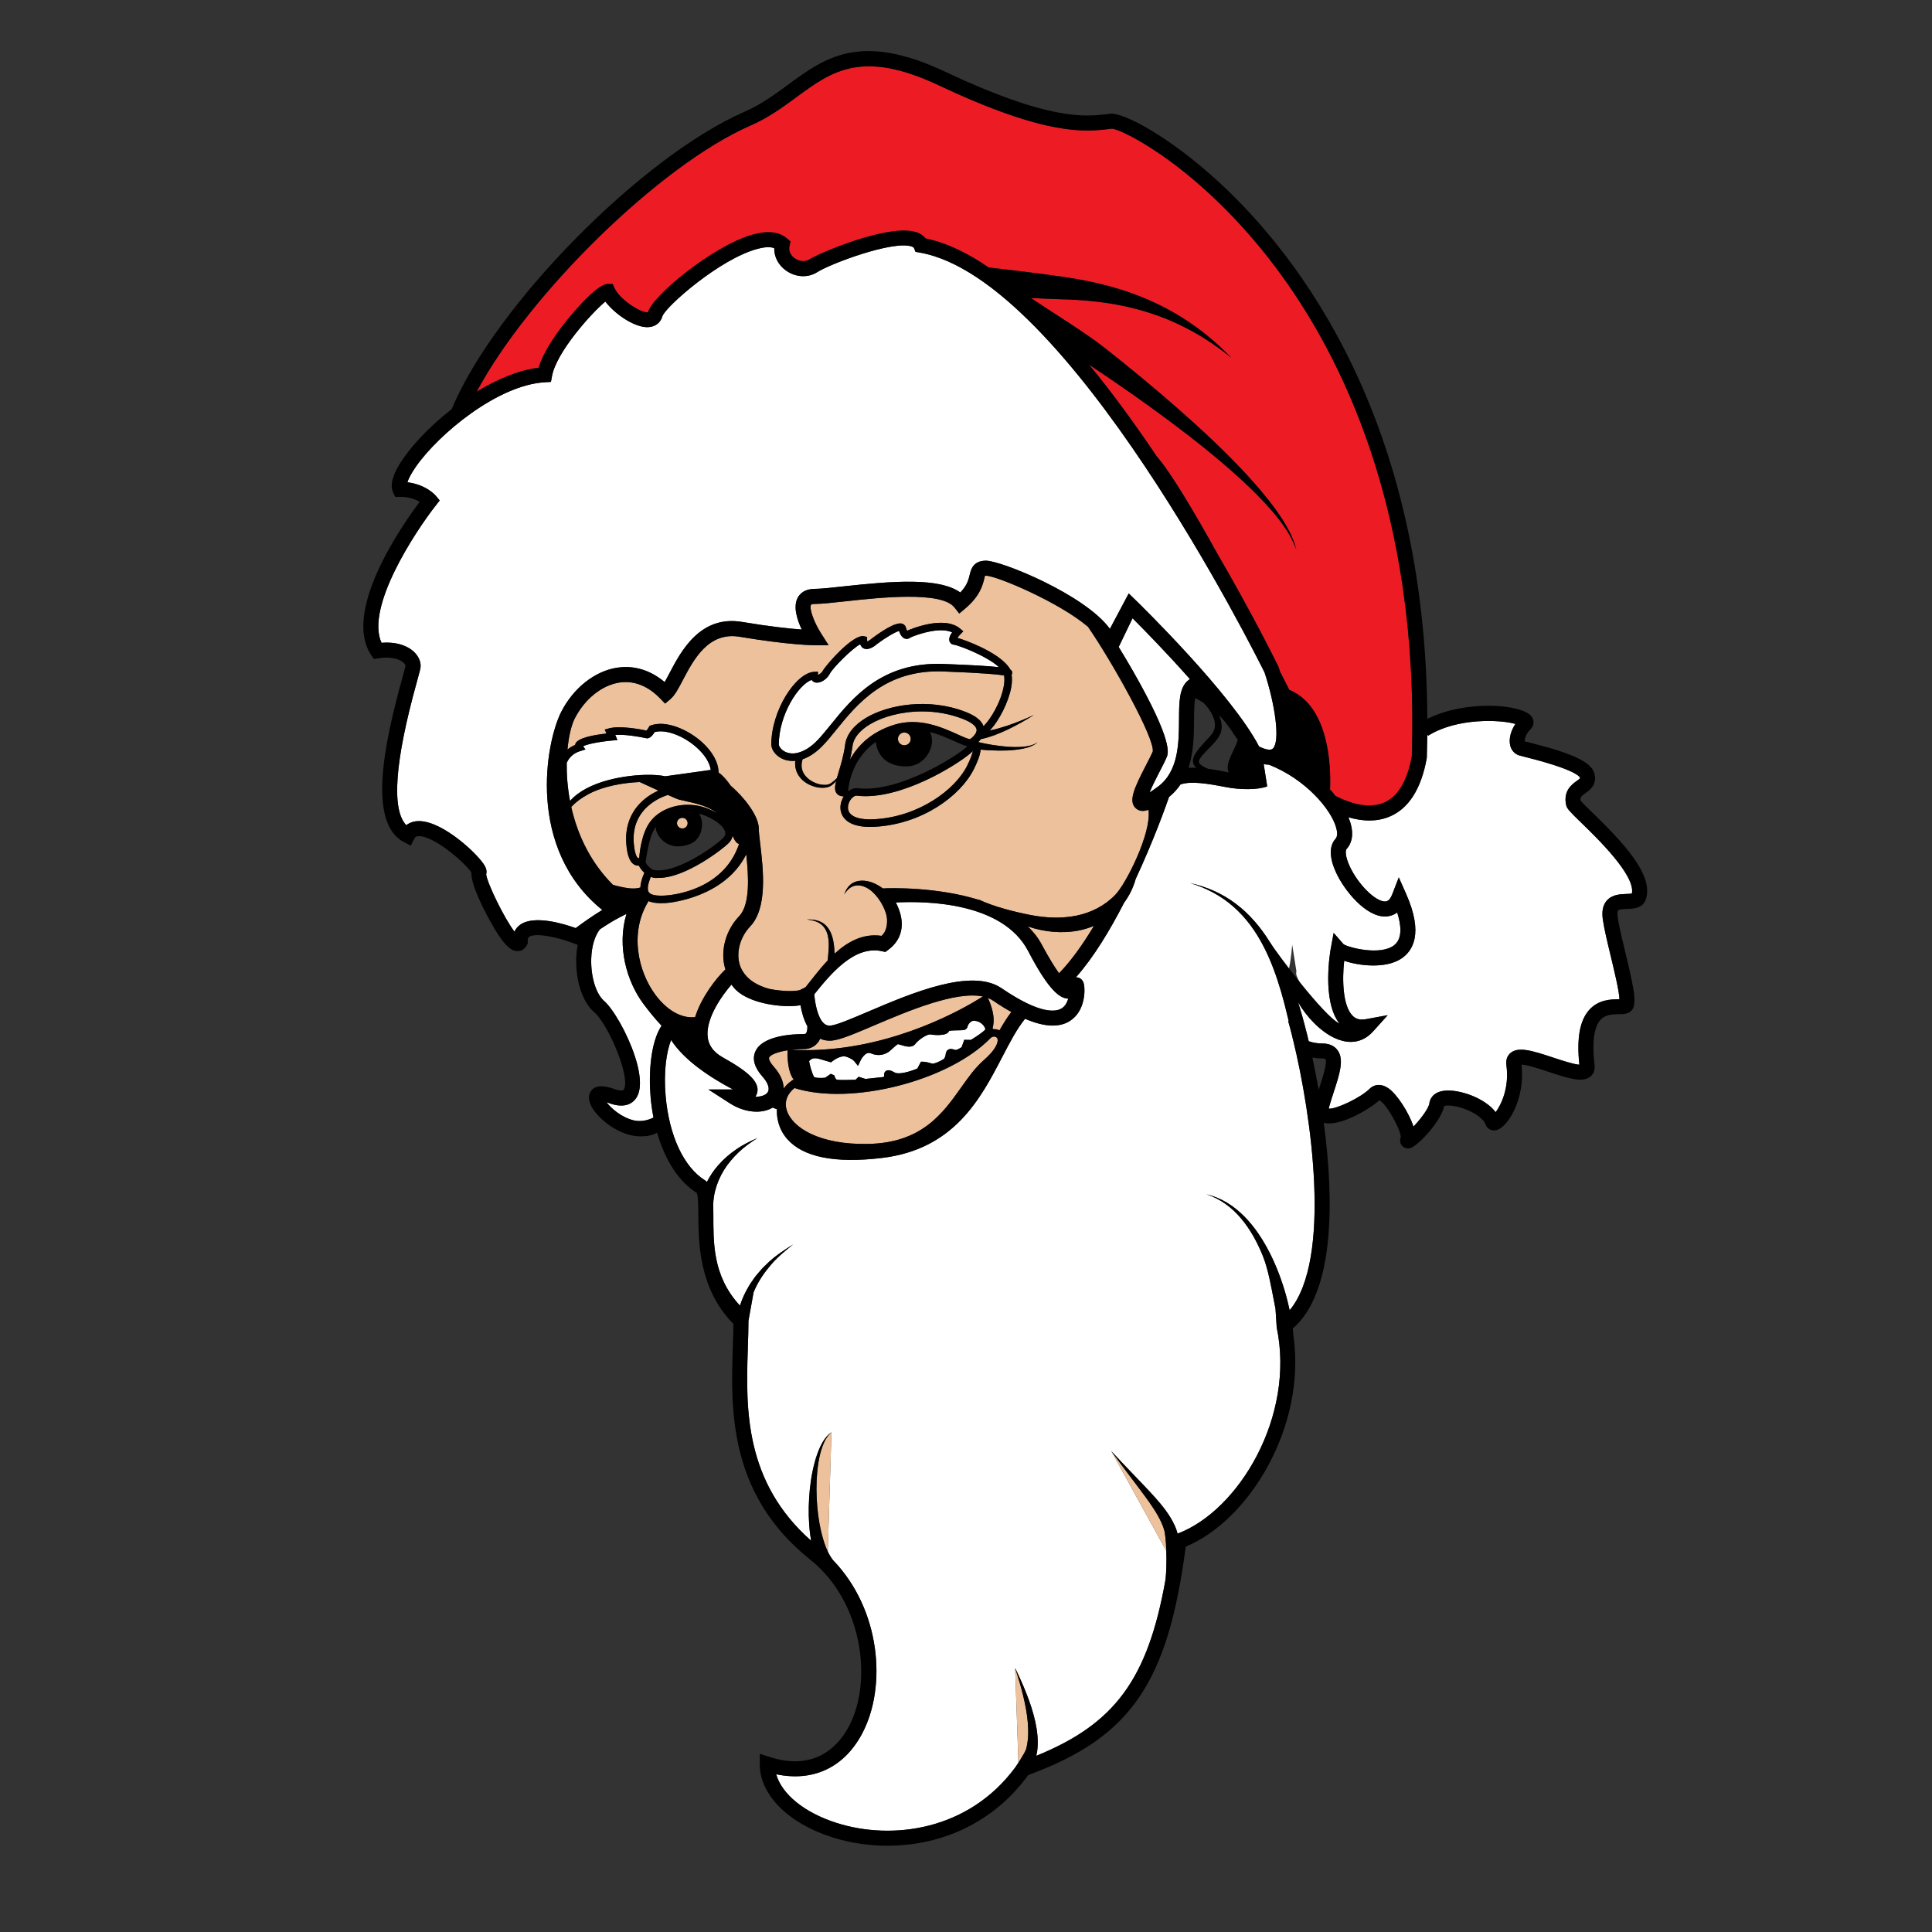 <?xml version="1.0" encoding="UTF-8"?>
<svg version="1.1" viewBox="0 0 656 656" xmlns="http://www.w3.org/2000/svg">
<rect x="0" y="0" width="656" height="656" fill="#333333" stroke="none"/>
<defs>
<clipPath id="a">
<path d="m0 492h492v-492h-492z"/>
</clipPath>
</defs>
<g transform="matrix(1.333 0 0 -1.333 0 656)">
<g clip-path="url(#a)">
<g transform="translate(283.2 459.35)">
<path d="m0 0c2.635-0.077 22.676-9.97 41.739-35.331 16.891-22.471 36.609-62.31 34.676-124.57-1.193-6.374-3.613-10.345-7.186-11.811-4.226-1.747-9.339 0.247-12.253 1.755-0.426 0.546-0.894 1.091-1.381 1.636 0.231 5.642-0.118 21.117-10.378 25.378-0.435 0.861-1.244 2.463-2.344 4.602-0.137 0.426-0.265 0.818-0.366 1.141l-0.102 0.24c-0.682 1.388-6.536 13.276-15.537 28.743-5.965 10.754-11.93 20.776-15.449 24.781-5.352 7.976-11.154 15.978-17.214 23.349 0.3-0.213 0.597-0.417 0.92-0.631 6.536-4.363 12.996-8.862 19.303-13.558 6.297-4.695 12.474-9.57 18.269-14.87 2.891-2.65 5.695-5.411 8.25-8.385 2.505-2.983 4.901-6.187 6.118-9.97-0.281 0.945-0.467 1.934-0.894 2.829-0.196 0.46-0.366 0.929-0.579 1.38l-0.692 1.313c-0.935 1.763-2.045 3.417-3.203 5.036-2.343 3.221-4.952 6.238-7.653 9.161-5.419 5.82-11.248 11.24-17.213 16.481-5.966 5.249-12.101 10.294-18.331 15.228-5.121 4.048-12.9 8.786-19.122 12.944 2.412-0.094 4.662-0.247 7.686-0.324 5.181-0.127 10.328-0.579 15.4-1.602 5.06-1.022 10.02-2.625 14.733-4.866 4.722-2.241 9.161-5.113 13.285-8.461-3.69 3.808-7.806 7.26-12.364 10.132-4.542 2.888-9.503 5.181-14.666 6.894-5.174 1.713-10.525 2.846-15.886 3.622-4.976 0.732-13.556 1.78-18.909 2.368-5.411 3.716-10.815 6.332-16.097 7.414-0.477 0.614-1.236 1.219-2.421 1.594-6.935 2.224-24.652-5.326-27.226-6.963-1.185-0.749-2.701-0.391-3.682 0.299-0.527 0.375-1.72 1.44-1.321 3.161l0.265 1.117-0.87 0.749c-2.044 1.79-5.096 2.105-9.067 0.93-9.969-2.94-25.173-15.459-26.366-19.626-7e-3 -0.017-7e-3 -0.025-0.017-0.034-1.389-0.443-7.082 3.017-8.487 6.05l-0.512 1.117h-1.227c-2.462 0-7.601-5.846-9.697-8.368-2.453-2.932-6.511-8.275-7.934-12.971-5.121-0.613-10.626-2.948-15.789-6.118 13.191 24.747 46.638 57.734 69.749 67.807 4.592 1.994 8.248 4.686 11.784 7.286 8.914 6.545 16.61 12.202 36.234 2.94 27.519-12.978 37.361-11.811 43.25-11.113z" fill="#ed1c24"/>
</g>
<g transform="translate(243.04 327.9)">
<path d="m0 0c1.107-0.162 8.275-2.804 11.428-5.727-2.446 0.29-6.716 0.546-14.189 0.827-15.68 0.597-23.205-8.718-28.701-15.518-1.415-1.738-2.625-3.238-3.818-4.389-1.449-1.388-2.94-2.283-4.346-2.667l-0.324-0.094c-0.963-0.213-1.883-0.179-2.71 0.129-1.193 0.442-1.917 1.345-2.003 2.002 0.017 7.593 4.995 15.296 8.36 16.464 0.247-0.358 0.597-0.563 0.947-0.648 1.312-0.307 3.016 0.903 3.664 2.199 0.741 1.474 5.76 6.519 7.762 7.532 0.214-0.605 0.588-0.911 0.921-1.065 1.295-0.579 2.914 0.725 3.316 1.091 2.24 1.688 4.712 3.136 5.666 3.358 0.281-0.852 0.75-1.79 1.645-1.986 0.52-0.111 0.98 0.094 1.278 0.35 2.19 0.955 7.601 2.701 10.592 1.287-0.494-0.682-0.954-1.594-0.631-2.361 0.197-0.486 0.657-0.784 1.125-0.784z" fill="#fff"/>
</g>
<g transform="translate(383.71 220.81)">
<path d="m0 0c0.793-5.786-1.364-10.149-2.736-11.982-2.751 3.629-9.253 5.872-13.004 5.47-3.264-0.349-3.792-2.529-3.877-3.186-0.188-1.397-2.293-4.099-4.048-5.956-1.219 3.672-4.219 8.241-6.349 9.723-2.599 1.806-4.372 0.375-4.848-0.111-2.216-2.216-8.488-5.215-10.38-5.045 9e-3 0.137 0.043 0.342 0.129 0.614 0.349 1.227 0.749 2.463 1.14 3.664 1.5 4.602 2.685 8.232 0.963 10.61-0.834 1.142-2.164 1.721-3.945 1.721-1.244 0-2.395 0.213-3.408 0.571-0.111 0.477-0.221 0.937-0.332 1.398h0.024c-0.042 0.154-0.092 0.298-0.136 0.451-0.835 3.357-1.627 6.126-2.275 8.104 2.207-3.791 5.693-7.423 9.255-9.101 1.449-0.68 2.854-1.023 4.184-1.023 2.138 0 4.065 0.887 5.642 2.624l3.775 4.184-5.547-1.021c-1.927-0.35-2.856 0.322-3.393 0.86-2.514 2.513-2.702 9.118-2.156 14.017 3.929-1.346 10.532-2.01 14.435 0.478 3.085 1.977 5.821 6.442 1.347 16.549l-1.875 4.218-1.661-4.303c-0.698-1.807-1.5-1.833-1.807-1.841-2.463-0.06-6.953 4.406-9.067 9.042-1.142 2.514-1.081 3.98-0.766 4.32 0.988 1.074 1.976 3.059 1.056 6.434-0.146 0.537-0.358 1.091-0.587 1.662 1.661-0.486 3.477-0.827 5.342-0.827 1.688 0 3.408 0.281 5.07 0.963 4.884 2.003 8.087 6.979 9.527 14.802l0.035 0.281c0.059 1.995 0.093 3.963 0.12 5.914l0.22-0.358c7.33 4.602 18.45 4.117 22.233 2.992-1.183-1.73-1.73-3.835-1.328-5.488 0.314-1.287 1.192-2.216 2.393-2.557 0.247-0.076 0.701-0.187 1.287-0.332 12.092-3.017 13.831-4.806 14.062-5.241 0.033-0.128 0.042-0.196 0.051-0.205-0.095-0.152-0.555-0.477-0.852-0.698-1.21-0.87-3.47-2.489-2.701-6.11 0.203-0.955 0.911-1.67 3.876-4.551 4.185-4.056 13.856-13.455 12.877-18.014-0.342-0.068-0.954-0.095-1.39-0.103-1.559-0.06-3.699-0.137-5.053-1.755-0.937-1.116-1.252-2.659-0.963-4.713 0.358-2.488 1.175-5.88 2.046-9.476 0.86-3.571 2.112-8.742 2.198-10.872h-0.238c-1.926-0.035-5.156-0.079-7.533-2.797-2.352-2.69-3.154-7.216-2.446-13.889-1.449 0.085-4.611 1.134-6.613 1.798-5.471 1.823-8.923 2.854-10.907 1.201-0.504-0.418-1.304-1.371-1.066-3.11" fill="#fff"/>
</g>
<g transform="translate(288.48 334.64)">
<path d="m0 0c2.88-2.88 8.777-8.888 14.622-15.51-0.16-0.101-0.323-0.196-0.469-0.323-2.274-1.875-2.291-5.471-2.316-10.03-0.034-5.829-0.077-13.081-5.326-17.01-0.913-0.681-1.629-1.167-2.183-1.516 0.683 1.67 1.85 3.936 2.591 5.368s1.372 2.659 1.772 3.614c0.418 0.98 1.689 3.971-8.571 21.943-0.972 1.704-2.26 3.877-3.648 6.144z" fill="#fff"/>
</g>
<g transform="translate(270.53 235.33)">
<path d="m0 0c-1.501-1.014-5.496-1.696-15.416 5.069-7.679 5.242-22.923-1.253-34.062-6-4.116-1.754-8.01-3.408-9.518-3.526-0.656-0.052-1.176 0.118-1.67 0.562-1.68 1.516-2.302 5.453-2.447 7.421l0.01 9e-3c4.03 4.994 10.115 12.544 17.246 10.96l0.845-0.188 0.699 0.51c2.003 1.467 3.16 3.349 3.426 5.591 0.288 2.404-0.547 4.755-1.457 6.502 7.634 0.401 27.193 0.136 33.72-12.39 5.453-10.472 8.223-12.032 10.2-12.11-0.264-0.929-0.749-1.849-1.576-2.41" fill="#fff"/>
</g>
<g transform="translate(237.04 228.62)">
<path d="m0 0c0.528-0.111 4.124-0.527 4.679 0.827 8e-3 9e-3 8e-3 0.026 0.025 0.033 0.289 0.282 2.752 0.12 3.741 0.274 0.102 0.016 0.187 0.033 0.255 0.059 0.384 0.128 0.656 0.459 0.742 0.877 8e-3 0.043 0.026 0.095 0.034 0.145 0.23 0.656 1.074 1.474 1.747 1.254 0.912-0.035 1.687-0.52 2.182-1.082 0 0 9e-3 -9e-3 0.017-0.019 0.239-0.339 0.417-0.655 0.502-0.893 0.018-0.06 0.027-0.121 0.034-0.172-0.494-0.648-2.368-1.899-3.714-2.693l-1.663 0.027-0.673-1.876c-0.605-0.4-1.304-0.733-1.534-0.716-0.153 0.035-0.29 0.077-0.417 0.112-0.452 0.128-1.006 0.289-1.534-0.077-0.521-0.366-0.563-0.988-0.579-1.201-0.027-0.375-0.248-0.827-0.402-1.082-1.21-0.768-2.667-1.347-3.067-1.219-1.364 0.451-2.147 0.477-2.232 0.477l-0.589 8e-3 -0.92-1.738c-1.884-0.801-4.738-1.602-5.743-1.032-0.665 0.376-1.774 0.997-2.454 0.24-0.265-0.298-0.341-0.682-0.231-1.092l-0.162-0.271-4.652-0.494-1.705 0.553-0.801-0.766c-1.679-0.061-4.022-0.104-4.713 8e-3 -0.34 0.059-0.622 0.765-0.69 1.106l-0.895 0.402-1.431-0.997c-1.261-0.128-2.599-0.044-2.838 0.204-0.571 0.955-1.201 3.409-1.253 4.013 0.111 0.172 0.537 0.742 1.56 0.742 0.272 0 0.596-0.043 0.963-0.144l3.051-0.887 0.392 0.308c0.502 0.407 2.181 1.481 3.34 1.158 1.508-0.435 2.148-1.134 2.19-1.193l0.955-1.185 0.656 1.39c8e-3 0.024 1.176 2.444 2.607 1.813 2.88-1.251 4.841 0.59 4.926 0.675 0.767 0.732 1.645 1.475 1.977 1.669 0.171-0.033 0.503-0.135 0.75-0.213 1.202-0.375 2.838-0.877 3.698 0.291 0.707 0.954 3.009 2.565 3.869 2.377" fill="#fff"/>
</g>
<g transform="translate(192.42 224.31)">
<path d="m0 0c-0.869-1.936-0.255-4.101 1.807-6.426 1.517-1.704 1.968-3.256 1.202-4.149-0.495-0.581-1.586-1.016-3.017-0.964 0.196 0.281 0.358 0.614 0.451 0.978 0.665 2.583-1.849 5.182-8.691 8.992-2.557 1.415-3.844 3.299-3.955 5.744-0.195 4.533 3.639 10.031 6.11 12.842 0.571-0.894 1.45-1.799 2.779-2.625 4.124-2.548 11.086-3.297 14.801-2.633 0.282-1.669 0.802-3.654 1.747-5.351 0.018-0.639-0.042-1.203-0.23-1.611-0.119-0.265-0.23-0.383-0.673-0.383-3.11 0-10.541-0.434-12.331-4.414" fill="#fff"/>
</g>
<g transform="translate(192.72 208.96)">
<path d="m0 0c1.525 0 2.932 0.35 4.091 1.041 0.4-0.163 0.758-0.3 1.073-0.418-0.068-1.857 0.265-4.9 2.65-7.609 4.048-4.603 12.144-6.222 24.065-4.807 18.442 2.189 25.199 15.177 30.629 25.616 1.96 3.767 3.757 7.225 5.871 9.843 4.891-2.113 8.734-2.302 11.462-0.529 3.816 2.48 3.85 7.609 3.561 9.213-0.247 1.345-1.099 1.728-1.593 1.83-0.145 0.035-0.307 0.051-0.469 0.051 4.5 5.07 8.683 12.007 12.254 18.977 0.016 0.027 0.034 0.044 0.042 0.06 1.365 1.85 2.327 3.903 2.923 6.017 4.577 9.826 7.704 18.594 8.489 20.87 1.183 0.963 2.146 2.036 2.923 3.196 2.633 0.902 6.731 0.264 11.546-0.673 3.731-0.734 8.24-0.708 10.542 0.178l-0.895 5.684c0.476-0.103 0.929-0.153 1.362-0.162 9.315-3.664 15.842-11.401 17.104-16.047 0.213-0.766 0.469-2.138-0.171-2.837-1.636-1.764-1.594-4.789 0.102-8.504 2.114-4.636 7.619-11.42 12.664-11.275 0.758 0.026 1.865 0.222 2.94 1.024 1.048-3.265 1.372-6.631-0.742-8.319-3.468-2.759-11.649-0.621-12.903 0.223l-2.538 2.896-0.716-3.894c-0.111-0.562-2.412-13.378 2.224-19.232-4.176 2.148-9.876 8.727-11.035 12.534-9e-3 0.298 0 0.598 0.042 0.869l-1.065 6.707c-0.221-3.009-0.648-5.744-1.278-8.087-1.269 3.043-2.718 6.033-4.474 8.846-2.292 3.68-5.147 7.072-8.615 9.672-3.451 2.616-7.483 4.372-11.64 5.275 4.089-1.211 7.898-3.239 11.035-6.016 3.153-2.762 5.633-6.196 7.558-9.886 1.934-3.69 3.367-7.644 4.551-11.666 0.742-2.548 1.389-5.129 2.002-7.737l-0.204 0.281c0.324-1.133 0.664-2.394 1.006-3.75 0.076-0.366 0.161-0.724 0.247-1.081h0.017c4.653-19.071 9.996-55.877-0.861-68.966-0.297 1.371-0.622 2.727-0.997 4.065-1.039 3.655-2.386 7.216-4.099 10.6-1.721 3.367-3.818 6.587-6.493 9.281-2.65 2.674-5.957 4.796-9.613 5.59 3.57-1.108 6.587-3.443 8.914-6.238 2.344-2.803 4.082-6.06 5.453-9.434 1.365-3.375 2.14-7.89 2.838-11.463 0.128-0.707 0.265-1.379 0.392-2.035l0.306-4.72c4.756-22.601-9.621-46.656-25.248-52.538-0.197 0.76-0.452 1.491-0.793 2.183-1.262 2.727-3.068 4.907-4.883 6.963-1.84 2.054-3.741 3.996-5.616 5.965-1.891 1.959-3.75 3.928-5.607 5.931l14.026-25.405c0.085-2.599 0.018-5.445-0.195-7.319-4.526-25.522-12.995-36.805-32.92-44.909 0.086 0.383 0.162 0.765 0.223 1.15 0.34 2.633 0.034 5.182-0.494 7.593-0.546 2.42-1.305 4.737-2.2 6.997-0.869 2.257-1.891 4.447-2.914 6.63l0.844-24.099c-0.273-0.42-0.546-0.827-0.802-1.202-11.836-16.055-31.325-18.714-45.582-14.147-8.198 2.625-13.899 7.311-15.331 12.382 9.374-1.968 17.231 1.67 21.842 10.26 6.451 12.05 4.737 31.718-7.321 44.228-0.511 0.621-0.971 1.396-1.372 2.233l0.938 30.387c-1.253-0.827-2.114-2.147-2.77-3.485-0.656-1.355-1.142-2.794-1.534-4.252-0.775-2.914-1.202-5.914-1.389-8.931s-0.145-6.059 0.23-9.118c0.077-0.614 0.171-1.227 0.273-1.841-16.89 14.932-16.635 33.363-16.14 48.472 0.017 0.101 0.034 0.17 0.034 0.17l-0.026 0.231c9e-3 0.162 9e-3 0.323 0.017 0.484 0.077 2.354 0.154 4.568 0.154 6.657l1.304 7.251c0.937 2.327 2.317 4.5 3.963 6.459 1.729 2.199 3.911 3.999 6.126 5.752-2.394-1.491-4.797-3.058-6.834-5.095-0.52-0.493-1.057-0.981-1.5-1.55-0.468-0.556-0.963-1.084-1.406-1.663l-1.244-1.797c-0.392-0.614-0.725-1.27-1.083-1.909-0.596-1.143-1.082-2.344-1.491-3.572-7.115 7.654-6.732 16.414-6.774 23.153 0 0.257-9e-3 0.494-9e-3 0.742v0.033c0 0.658-0.017 1.279-0.034 1.868 0.051 1.167 0.213 2.36 0.512 3.527 0.468 1.815 1.227 3.58 2.24 5.224 1.023 1.636 2.293 3.146 3.733 4.516 1.432 1.381 3.085 2.523 4.781 3.621-1.841-0.816-3.69-1.694-5.377-2.879-1.696-1.158-3.29-2.523-4.67-4.124-1.099-1.261-2.045-2.667-2.821-4.184-0.145 0.136-0.281 0.272-0.452 0.39-5.428 3.351-9.186 11.395-10.063 21.536-0.538 6.17 0.204 11.248 1.397 14.231 3.298-5.121 9.799-9.45 15.756-12.595h-6.271l5.479-3.528c2.215-1.423 4.627-2.131 6.817-2.131" fill="#fff"/>
</g>
<g transform="translate(168.51 230.86)">
<path d="m0 0c-1.729 1.824-3.34 3.843-4.67 5.632-4.167 5.624-6.766 14.537-4.269 22.846l-1.798-0.921c-1.457-0.749-3.085-1.763-4.585-2.76-0.136-0.086-0.264-0.172-0.392-0.257-1.304-1.678-2.104-4.354-2.199-7.516-0.127-4.523 1.21-8.92 3.248-10.693 2.283-1.977 5.913-8.155 7.848-14.053 0.435-1.319 0.784-2.624 1.014-3.869 0.486-2.65 0.434-5.01-0.494-6.586-0.742-1.27-2.659-3.163-7.091-1.543-0.23 0.085-0.443 0.161-0.63 0.213 1.159-1.517 3.724-3.802 6.817-4.585 1.304-0.332 2.71-0.214 4.022 0.221 0.384 0.13 0.759 0.281 1.126 0.47-0.324 1.671-0.58 3.4-0.734 5.189-0.519 6.033-0.034 13.916 2.787 18.212" fill="#fff"/>
</g>
<g transform="translate(145.2 288.1)">
<path d="m0 0c-0.648 3.426-0.887 6.732-0.844 9.707 0.034 0.076 0.068 0.161 0.111 0.238 0.665 1.355 1.858 2.335 3.357 2.769l1.304 0.409-0.596 0.81c0.963 0.537 4.192 1.185 7.431 1.465l1.32 0.112-0.562 1.312c2.48 0.204 6.323-0.486 7.849-0.827 0.928-0.272 1.747 0.835 2.181 1.551 2.778 0.776 7.312-0.878 10.746-3.962 2.071-1.858 3.289-3.853 3.562-5.693-0.077 0-0.154 0-0.23-9e-3l-11.385-1.593c-3.852 0.878-13.601 0.324-20.035-3.076-1.755-0.929-3.152-2.003-4.209-3.213" fill="#fff"/>
</g>
<g transform="translate(97.178 328.38)">
<path d="m0 0c-4.116 8.974 8.454 28.156 13.865 35.05l0.954 1.219-0.988 1.184c-0.111 0.128-2.429 2.846-7.235 3.443 0.256 0.818 0.852 2.096 2.114 3.911 5.828 8.394 20.92 20.904 32.935 21.568l1.509 0.086 0.273 1.482c1.125 6.136 10.132 16.149 13.583 18.987 2.539-3.323 7.678-6.775 11.07-6.511 1.747 0.137 3.017 1.159 3.485 2.804 0.827 2.411 14.538 14.546 24.219 17.137 1.329 0.358 3.025 0.631 4.243 0.187-0.034-2.224 1.049-4.329 3.017-5.726 2.463-1.747 5.582-1.901 7.942-0.401 3.434 2.182 19.191 8.087 24.006 6.554 0.204-0.069 0.553-0.205 0.631-0.392l0.4-0.989 1.039-0.179c37.879-6.587 85.951-103.1 87.868-106.97 2.659-8.018 4.108-17.708 2.045-19.437-0.538-0.443-1.798-0.23-3.442 0.588-6.98 13.421-30.372 36.234-31.378 37.214l-1.823 1.78-4.798-9.032c-6.323 8.709-27.661 17.367-31.555 17.367-3.298 0-3.835-2.258-4.159-3.605-0.29-1.21-0.64-2.667-2.387-4.499-5.334 3.834-17.068 2.948-29.681 1.568-3.135-0.349-5.837-0.639-7.371-0.639-2.59 0-3.792-1.21-4.346-2.224-1.244-2.276-0.187-5.599 1.006-8.139-3.008 0.222-8.062 0.742-15.177 1.935-10.712 1.807-15.595-7.491-18.51-13.039-0.417-0.8-0.843-1.618-1.235-2.283-4.516 3.792-8.956 4.141-12.033 3.681-5.684-0.835-11.146-5.121-14.265-11.172-4.073-7.925-8.922-34.947 10.405-50.55-2.727-1.654-5.428-3.622-6.766-4.619-3.068 1.108-10.635 3.409-14.163 0.835-0.511-0.375-1.066-0.929-1.44-1.738-2.54 3.324-6.886 12.177-7.201 14.572 0.162 0.528 0.153 1.253-0.349 2.164-1.526 2.796-10.601 11.419-16.763 11.419h-0.127c-1.21-0.025-2.267-0.383-3.111-1.048-3.826 3.997-2.932 16.251 2.685 36.482 0.775 2.786 0.971 3.536 0.971 4.107 0 1.346-0.708 2.735-1.952 3.801-1.132 0.963-3.604 2.428-8.01 2.07" fill="#fff"/>
</g>
<g transform="translate(296.47 102.62)">
<path d="m0 0c-0.741 2.333-2.165 4.608-3.699 6.808-1.55 2.198-3.211 4.355-4.848 6.527-1.645 2.165-3.272 4.355-4.875 6.555l14.027-25.405c-0.078 2.396-0.282 4.57-0.605 5.515" fill="#ecc19c"/>
</g>
<g transform="translate(261.81 256.13)">
<path d="m0 0c1.38-1.321 2.573-2.812 3.485-4.517 1.934-3.605 3.392-5.913 4.465-7.404 2.991 3.05 6.008 7.26 8.898 12.075-1.202-0.494-2.439-0.887-3.7-1.151-4.457-0.895-9.024-0.4-13.148 0.997" fill="#ecc19c"/>
</g>
<g transform="translate(260.58 60.332)">
<path d="m0 0c-0.562 2.325-1.27 4.618-2.002 6.917l0.843-24.097c0.904 1.388 1.782 2.888 1.951 3.442 0.562 2.097 0.631 4.414 0.427 6.739-0.204 2.328-0.64 4.679-1.219 6.999" fill="#ecc19c"/>
</g>
<g transform="translate(253.55 228.03)">
<path d="m0 0c-0.052 0.017-0.11 0.025-0.17 0.044-0.376 0.05-0.784-0.087-1.074-0.377-10.619-10.941-35.63-17.272-49.938-12.722-0.451-0.358-0.835-0.749-1.15-1.16-1.04-1.346-1.329-2.939-0.801-4.576 1.432-4.387 8.343-8.734 20.614-8.503 13.763 0.246 19.105 7.772 23.809 14.41 1.841 2.59 3.58 5.045 5.693 6.876 2.941 2.557 3.776 4.465 3.572 5.394-0.069 0.315-0.257 0.521-0.555 0.614" fill="#ecc19c"/>
</g>
<g transform="translate(251.62 237.92)">
<path d="m0 0c0.741-1.543 2.011-4.799 1.227-7.593 0.026-0.129 0.051-0.247 0.051-0.358 0.205 0.025 0.418 0.025 0.622-8e-3 0.196-9e-3 0.392-0.044 0.58-0.104 0.169-0.049 0.315-0.125 0.467-0.212 0.956 1.679 1.944 3.263 3.035 4.705-1.475 0.818-3.025 1.78-4.653 2.887-0.408 0.275-0.852 0.503-1.329 0.683" fill="#ecc19c"/>
</g>
<g transform="translate(204.71 295.15)">
<path d="m0 0c0.093-0.153 0.179-0.315 0.281-0.46 0.256-0.273 0.46-0.588 0.767-0.818 0.554-0.52 1.244-0.895 1.96-1.202 0.724-0.298 1.5-0.459 2.275-0.477l0.572 0.025 0.553 0.128c0.162 0.077 0.324 0.162 0.486 0.247 0.17 0.111 0.332 0.24 0.494 0.358 0.375 0.299 0.733 0.622 1.074 0.964 0.128 0.451 0.264 0.937 0.426 1.465 0.588 1.935 1.321 4.346 1.678 7.082 0.333 2.547 2.25 4.985 5.394 6.851 5.548 3.281 15.808 5.147 25.25 1.482 2.6-1.013 4.117-2.215 4.594-3.655 1.739 1.645 4.466 6.11 5.181 10.277 0.154 0.844 0.221 1.816 0.06 2.65-1.244 0.222-4.892 0.623-15.552 1.023-14.708 0.537-21.893-8.326-27.142-14.811-1.389-1.712-2.702-3.34-3.98-4.567-1.687-1.619-3.264-2.522-4.636-2.983-0.349-1.031-0.382-2.105 0.026-3.101 0.051-0.171 0.137-0.325 0.239-0.478" fill="#ecc19c"/>
</g>
<g transform="translate(231.89 303.35)">
<path d="m0 0c0.307 0.853-0.137 1.79-0.98 2.097-0.852 0.306-1.79-0.137-2.096-0.989-0.298-0.844 0.137-1.781 0.989-2.087 0.843-0.308 1.78 0.136 2.087 0.979" fill="#ecc19c"/>
</g>
<g transform="translate(220.46 289.32)">
<path d="m0 0c-0.767 0-1.517 0.042-2.249 0.136h-0.077c-0.469 0-1.082-0.443-1.534-1.116-0.511-0.767-0.903-2.037-0.315-3.068 0.775-1.355 3.017-2.011 6.331-1.832 11.275 0.571 20.64 7.44 23.725 13.609 0.963 1.943 1.338 3.111 1.465 3.775-2.096-2.25-16.055-11.504-27.346-11.504" fill="#ecc19c"/>
</g>
<g transform="translate(245.23 309.01)">
<path d="m0 0c-3.442 1.338-6.996 1.9-10.354 1.9-5.275 0-10.073-1.372-13.225-3.246-2.633-1.56-4.219-3.494-4.474-5.446-0.171-1.287-0.409-2.497-0.682-3.613 1.9 3.477 5.284 7.039 11.291 8.905 6.349 1.969 12.246-0.699 16.149-2.462 1.219-0.554 2.744-1.245 3.196-1.193 0.477 0.358 1.755 1.414 1.628 2.437-0.119 0.92-1.372 1.883-3.529 2.718" fill="#ecc19c"/>
</g>
<g transform="translate(208.43 119.36)">
<path d="m0 0c-0.443-2.898-0.546-5.839-0.409-8.754 0.127-2.914 0.485-5.82 1.133-8.606 0.333-1.388 0.733-2.761 1.236-4.039 0.145-0.358 0.307-0.716 0.469-1.057l0.937 30.388c-1.151-0.953-1.832-2.308-2.326-3.671-0.495-1.382-0.818-2.814-1.04-4.261" fill="#ecc19c"/>
</g>
<g transform="translate(222.55 230.88)">
<path d="m0 0c-4.985-2.122-8.581-3.654-10.711-3.826-0.171-0.017-0.35-0.017-0.52-0.017-0.852 0-1.662 0.17-2.412 0.511 0-0.017-8e-3 -0.024-8e-3 -0.041-0.767-1.655-2.276-2.61-4.151-2.61-1.124 0-2.189-0.069-3.169-0.178 2.037-0.11 4.039-0.128 6.016-0.061 20.716 0.718 37.785 10.508 42.344 13.372 0.155 0.093 0.289 0.187 0.418 0.263-6.929 1.475-19.277-3.783-27.807-7.413" fill="#ecc19c"/>
</g>
<g transform="translate(201.64 216.82)">
<path d="m0 0 0.4 0.281 0.213-0.076c-1.764 2.106-1.687 6.647-1.653 7.566-2.582-0.408-4.38-1.142-4.695-1.849-0.137-0.306 0.093-1.09 1.175-2.318 1.807-2.028 2.506-3.937 2.523-5.573 0.537 0.726 1.21 1.39 2.037 1.969" fill="#ecc19c"/>
</g>
<g transform="translate(188.29 258.76)">
<path d="m0 0c2.846 2.974 2.395 10.285 1.798 15.74-5.437-10.814-18.935-12.305-20.495-12.4-0.366-0.017-0.758-0.034-1.167-0.034-1.091 0-2.258 0.112-3.23 0.529-4.976-8.045-2.608-17.981 1.721-23.826 3-4.048 6.724-6.118 10.15-5.728 1.508 4.892 5.215 9.792 7.721 12.152-0.043 0.12-0.086 0.239-0.12 0.368-1.227 4.422 0.188 9.603 3.622 13.199" fill="#ecc19c"/>
</g>
<g transform="translate(175.16 282.45)">
<path d="m0 0c0 0.75-0.605 1.364-1.355 1.364s-1.364-0.614-1.364-1.364 0.614-1.355 1.364-1.355 1.355 0.605 1.355 1.355" fill="#ecc19c"/>
</g>
<g transform="translate(167.39 268.53)">
<path d="m0 0v-0.034c-0.086-8e-3 -0.179-0.017-0.273-0.017-0.46 0-0.912 0.111-1.346 0.29-0.972-2.369-0.835-3.434-0.512-3.903 0.486-0.707 1.909-0.997 4.227-0.852 1.534 0.086 14.794 1.218 18.782 13.157-0.528 0.068-1.091 0.665-1.645 2.063-0.128-0.691-0.486-1.338-1.056-1.901-1.313-1.321-10.84-8.828-17.777-8.828-0.145 0-0.264 0.017-0.4 0.025" fill="#ecc19c"/>
</g>
<g transform="translate(170.12 289.64)">
<path d="m0 0c-1.832-0.579-3.988-1.696-5.667-3.417-2.267-2.326-3.281-5.284-3.025-8.786 0.264-3.528 1.082-3.886 1.116-3.895 0.077-0.025 0.179 0 0.273 0.043l8e-3 9e-3c0.051 0.741 0.196 2.224 0.571 3.885 0.426 1.884 1.151 4.006 2.404 5.565 2.803 3.494 8.18 4.9 12.987 3.614 0.707-0.188 1.397-0.435 2.07-0.742 0.674-0.307 1.279-0.63 1.841-0.971-2.864 2.266-6.417 2.675-9.757 3.51-0.333 0.078-1.432 0.563-2.821 1.185" fill="#ecc19c"/>
</g>
<g transform="translate(164.13 269.82)">
<path d="m0 0c-0.622 0.563-1.116 1.219-1.397 1.807-0.281-0.017-0.58 0.017-0.878 0.128-1.347 0.52-2.088 2.284-2.335 5.548-0.29 4.014 0.937 7.558 3.562 10.251 1.381 1.415 3.017 2.463 4.619 3.196-1.807 0.827-3.639 1.679-4.747 2.173-4.099-0.17-9.16-1.014-12.978-3.034-1.73-0.912-3.315-2.053-4.466-3.323 1.44-6.426 4.38-13.158 9.672-18.849 0.307-0.333 0.622-0.667 0.946-0.989 1.347-0.376 2.71-0.682 3.929-0.844 0.409-0.052 0.861-0.085 1.321-0.077h8e-3c0.588 0 1.176 0.077 1.73 0.255 0.034 1.032 0.375 2.267 1.014 3.758" fill="#ecc19c"/>
</g>
<g transform="translate(207.33 320.99)">
<path d="m0 0 1.014 0.06v-0.852c0.384 0.145 1.014 0.571 1.296 1.142 0.537 1.065 7.626 9.425 10.499 8.709l0.723-0.18v-0.749c0-0.179 0.018-0.298 0.034-0.384 0.299 0.094 0.853 0.435 1.245 0.785 2.139 1.61 5.872 4.166 7.55 3.766 0.435-0.102 0.776-0.366 0.963-0.75l0.069-0.179c0.127-0.452 0.247-0.733 0.332-0.903 0.784 0.349 9.399 4.039 13.532 0.528l0.792-0.673-0.733-0.733c-0.366-0.358-0.604-0.691-0.75-0.938 2.481-0.715 9.869-3.544 12.758-7.047 0.043-0.051 0.086-0.102 0.128-0.162 0.229-0.289 0.443-0.596 0.605-0.895 0.374-0.221 0.401-0.46 0.435-0.732 0.025-0.222-0.034-0.426-0.137-0.605 0.128-0.835 0.12-1.858-0.094-3.102-0.638-3.665-3.101-8.624-5.505-11.053 1.432 0.29 2.855 0.691 4.261 1.151 2.378 0.792 4.73 1.738 7.014 2.812-2.139-1.355-4.356-2.6-6.655-3.707-2.173-1.015-4.416-1.935-6.87-2.455-0.204-0.272-0.425-0.527-0.655-0.75 1.115-0.264 2.258-0.494 3.399-0.681 1.322-0.213 2.642-0.383 3.971-0.494 1.33-0.102 2.659-0.12 3.989-0.017 1.313 0.119 2.667 0.366 3.775 1.158-1.005-0.92-2.378-1.354-3.706-1.627-1.339-0.273-2.711-0.409-4.074-0.469-1.364-0.051-2.736-0.034-4.1 0.026-0.885 0.042-1.763 0.102-2.649 0.188-8e-3 -0.163-0.026-0.333-0.06-0.512-0.179-1.108-0.742-2.608-1.67-4.474-3.418-6.817-13.209-14.052-25.344-14.674-0.375-0.017-0.741-0.026-1.091-0.026-4.414 0-6.247 1.509-6.997 2.83-0.988 1.738-0.494 3.672 0.316 4.959-0.017 0-0.034-8e-3 -0.051-8e-3 -0.784 0-1.372 0.255-1.756 0.741-0.571 0.724-0.502 1.755-0.161 3.153-0.18-0.196-0.367-0.392-0.554-0.58-0.162-0.136-0.316-0.281-0.478-0.426-0.195-0.119-0.392-0.255-0.596-0.366l-0.648-0.222-0.665-0.093c-0.886-0.069-1.772 0.034-2.624 0.289-0.835 0.264-1.671 0.614-2.394 1.176-0.384 0.239-0.691 0.588-1.032 0.903-0.145 0.18-0.281 0.375-0.426 0.563-0.145 0.179-0.273 0.384-0.366 0.605l-0.315 0.648-0.188 0.699-0.094 0.357c-9e-3 0.12-0.017 0.239-0.025 0.358l-0.034 0.725c8e-3 0.179 0.034 0.349 0.059 0.52-0.239-0.018-0.46-0.026-0.673-0.026-0.971 0-1.722 0.196-2.198 0.366-1.79 0.665-3.102 2.131-3.247 3.648l-9e-3 0.094c0 8.905 6.323 18.313 10.865 18.585m-3.494-81.015 1.338 0.664c1.585 1.961 3.451 4.5 5.65 6.826l9e-3 0.094c0.025 0.332 0.06 0.639 0.093 0.963 0.06 0.613 0.12 1.228 0.153 1.832 0.061 1.219 0.035 2.428-0.246 3.57-0.29 1.143-0.886 2.216-1.884 2.898-0.988 0.699-2.232 0.954-3.485 1.091 1.253 0.026 2.556-0.059 3.741-0.682 1.185-0.605 2.054-1.764 2.531-2.999 0.494-1.253 0.682-2.566 0.775-3.861 0.034-0.4 0.043-0.793 0.051-1.184 3.298 3.016 7.261 5.249 11.991 4.551 0.75 0.707 1.125 1.516 1.286 2.445 0.12 0.69 0.145 1.354 0.094 1.994-0.316 2.71-2.429 5.94-4.431 7.355-1.006 0.707-2.207 1.175-3.435 1.03-1.253-0.11-2.334-1.107-3.033-2.301l0.392 0.981c0.153 0.314 0.383 0.604 0.579 0.911 0.221 0.291 0.52 0.52 0.793 0.793 0.324 0.178 0.647 0.417 1.014 0.536 1.483 0.554 3.153 0.317 4.568-0.246 0.894-0.358 1.72-0.852 2.497-1.423 2.018 0.127 13.855 0.4 24.534-2.932-0.027 0.026-0.051 0.051-0.078 0.086 3.835-1.825 9.281-3.171 13.209-3.93 3.92-0.757 7.901-0.911 11.65-0.153 3.732 0.767 7.192 2.514 9.868 5.284 2.727 2.743 9.339 15.85 8.478 21.679-0.519-0.179-1.004-0.29-1.447-0.29-0.639 0-1.211 0.196-1.714 0.622-2.096 1.781-0.46 5.241 2.625 11.206 0.656 1.27 1.279 2.472 1.628 3.29 0.562 3.34-10.285 22.778-16.498 31.785-7.209 6.187-23.256 13.013-25.974 13.013-0.111 0-0.205-8e-3 -0.265-0.017-0.059-0.179-0.118-0.444-0.17-0.656-0.4-1.671-1.074-4.474-4.867-7.687l-1.516-1.278-1.228 1.559c-3.332 4.244-19.224 2.497-27.763 1.56-3.374-0.367-6.041-0.665-7.789-0.665-0.588 0-0.929-0.119-0.988-0.221-0.503-0.929 0.733-4.432 2.607-7.354l1.883-2.949h-3.502c-0.255 0-6.468 0.025-19.148 2.156-7.985 1.346-11.743-5.821-14.487-11.044-1.133-2.165-2.036-3.869-3.144-4.815l-1.372-1.159-1.244 1.287c-3.103 3.213-6.681 4.627-10.337 4.082-4.491-0.665-8.863-4.167-11.428-9.144-0.809-1.585-1.542-4.406-1.866-7.959 0.571 0.494 1.227 0.895 1.943 1.193 0.017 0.11 0.051 0.213 0.094 0.324 0.639 1.457 4.405 2.207 7.9 2.581v9e-3l-0.435 1.006 1.057 0.298c2.803 0.776 8.137-0.247 9.578-0.554 0.128 0.136 0.332 0.401 0.613 0.895l0.179 0.298 0.324 0.12c3.869 1.405 9.459-1.066 12.987-4.236 2.736-2.454 4.218-5.207 4.261-7.772 1.065-0.716 2.105-1.934 3.068-3.332 3.357-2.837 7.166-7.712 7.166-10.881 0-0.81 0.162-2.233 0.358-3.887 0.776-6.527 1.943-16.395-2.565-21.117-2.479-2.599-3.57-6.433-2.701-9.535 0.187-0.674 0.477-1.303 0.835-1.892 1.253-2.053 3.52-3.579 6.69-4.447 3.493-0.726 7.115-0.674 7.95-0.265" fill="#ecc19c"/>
</g>
<g transform="translate(335.89 214.53)">
<path d="m0 0c-0.503 2.88-1.047 5.633-1.593 8.197 0.793-0.136 1.618-0.221 2.463-0.221 0.612 0 0.825-0.119 0.844-0.145 0.578-0.792-0.726-4.79-1.5-7.175-0.068-0.213-0.146-0.443-0.214-0.656m-224.84 148.9 0.955 1.219-0.989 1.184c-0.111 0.128-2.429 2.846-7.234 3.443 0.254 0.818 0.852 2.096 2.113 3.911 5.828 8.394 20.919 20.904 32.935 21.569l1.509 0.085 0.272 1.482c1.125 6.136 10.133 16.149 13.584 18.986 2.539-3.323 7.679-6.774 11.07-6.51 1.746 0.137 3.017 1.159 3.485 2.804 0.827 2.411 14.538 14.546 24.218 17.137 1.33 0.358 3.027 0.63 4.244 0.187-0.034-2.224 1.049-4.329 3.017-5.726 2.462-1.747 5.583-1.9 7.943-0.401 3.433 2.182 19.19 8.087 24.006 6.554 0.203-0.069 0.552-0.205 0.629-0.392l0.401-0.989 1.039-0.179c37.879-6.587 85.95-103.1 87.867-106.97 2.659-8.019 4.108-17.709 2.046-19.438-0.537-0.444-1.798-0.23-3.443 0.587-6.979 13.422-30.37 36.235-31.377 37.215l-1.823 1.78-4.797-9.031c-6.323 8.708-27.662 17.366-31.556 17.366-3.298 0-3.835-2.258-4.16-3.605-0.288-1.21-0.639-2.666-2.386-4.499-5.335 3.834-17.069 2.948-29.68 1.568-3.137-0.349-5.838-0.639-7.372-0.639-2.589 0-3.792-1.21-4.345-2.224-1.244-2.276-0.189-5.599 1.005-8.139-3.009 0.222-8.062 0.742-15.178 1.935-10.712 1.806-15.594-7.491-18.508-13.038-0.418-0.801-0.844-1.619-1.236-2.284-4.517 3.792-8.956 4.141-12.032 3.681-5.685-0.835-11.146-5.121-14.266-11.171-4.072-7.925-8.922-34.948 10.405-50.551-2.727-1.654-5.428-3.622-6.766-4.619-3.068 1.108-10.635 3.409-14.164 0.835-0.51-0.374-1.064-0.929-1.439-1.738-2.54 3.323-6.886 12.177-7.201 14.572 0.162 0.528 0.153 1.253-0.35 2.165-1.525 2.795-10.6 11.419-16.761 11.419h-0.128c-1.21-0.026-2.267-0.384-3.111-1.049-3.825 3.998-2.931 16.251 2.684 36.482 0.776 2.786 0.972 3.537 0.972 4.107 0 1.347-0.708 2.735-1.952 3.8-1.133 0.964-3.605 2.43-8.01 2.071-4.116 8.974 8.453 28.156 13.865 35.05m82.225-82.311c0 3.17-3.809 8.045-7.167 10.882-0.961 1.398-2.002 2.616-3.067 3.332-0.042 2.565-1.526 5.318-4.261 7.772-3.528 3.17-9.118 5.641-12.987 4.236l-0.324-0.119-0.179-0.299c-0.281-0.495-0.486-0.759-0.613-0.895-1.441 0.307-6.775 1.33-9.579 0.555l-1.055-0.3 0.433-1.005v-9e-3c-3.494-0.374-7.261-1.124-7.9-2.581-0.041-0.111-0.076-0.214-0.093-0.324-0.716-0.298-1.371-0.699-1.943-1.193 0.325 3.553 1.057 6.374 1.866 7.959 2.565 4.977 6.936 8.479 11.428 9.144 3.655 0.545 7.235-0.869 10.336-4.082l1.245-1.287 1.372 1.159c1.107 0.946 2.01 2.65 3.144 4.815 2.744 5.223 6.502 12.39 14.487 11.044 12.68-2.131 18.892-2.156 19.148-2.156h3.503l-1.883 2.949c-1.876 2.923-3.111 6.425-2.608 7.354 0.059 0.102 0.4 0.221 0.988 0.221 1.747 0 4.414 0.298 7.789 0.665 8.539 0.937 24.431 2.684 27.763-1.56l1.228-1.559 1.517 1.278c3.792 3.213 4.465 6.016 4.867 7.687 0.051 0.212 0.109 0.477 0.169 0.656 0.061 8e-3 0.153 0.017 0.265 0.017 2.718 0 18.765-6.826 25.974-13.013 6.213-9.007 17.06-28.445 16.497-31.785-0.348-0.818-0.97-2.02-1.627-3.29-3.085-5.965-4.721-9.425-2.625-11.206 0.503-0.426 1.075-0.622 1.714-0.622 0.442 0 0.929 0.111 1.447 0.289 0.862-5.828-5.752-18.935-8.478-21.678-2.676-2.77-6.136-4.517-9.868-5.284-3.75-0.758-7.73-0.604-11.65 0.153-3.928 0.759-9.374 2.105-13.209 3.93 0.027-0.035 0.051-0.06 0.078-0.086-10.679 3.331-22.515 3.059-24.535 2.932-0.776 0.571-1.601 1.065-2.497 1.423-1.414 0.563-3.084 0.801-4.568 0.246-0.366-0.119-0.69-0.358-1.014-0.536-0.272-0.273-0.57-0.503-0.792-0.793-0.196-0.307-0.427-0.597-0.579-0.911l-0.392-0.981c0.698 1.194 1.781 2.191 3.033 2.301 1.228 0.145 2.429-0.323 3.435-1.031 2.003-1.414 4.116-4.645 4.431-7.355 0.05-0.639 0.025-1.303-0.094-1.993-0.162-0.928-0.537-1.738-1.286-2.445-4.731 0.698-8.693-1.535-11.991-4.551-7e-3 0.391-0.017 0.784-0.051 1.184-0.094 1.295-0.281 2.608-0.774 3.861-0.479 1.236-1.348 2.393-2.533 2.999-1.184 0.623-2.488 0.708-3.74 0.682 1.252-0.137 2.496-0.392 3.486-1.091 0.996-0.682 1.593-1.755 1.882-2.898 0.283-1.142 0.307-2.351 0.248-3.569-0.035-0.605-0.094-1.22-0.154-1.833-0.034-0.324-0.068-0.631-0.094-0.963l-8e-3 -0.094c-2.199-2.326-4.065-4.865-5.65-6.824l-1.337-0.666c-0.835-0.409-4.457-0.461-7.952 0.265-3.169 0.868-5.435 2.394-6.689 4.447-0.358 0.589-0.647 1.218-0.835 1.892-0.869 3.102 0.221 6.936 2.701 9.535 4.508 4.722 3.341 14.589 2.566 21.117-0.196 1.654-0.359 3.076-0.359 3.886m8.769-105.98c-2.394-1.491-4.798-3.058-6.835-5.095-0.52-0.494-1.056-0.981-1.5-1.552-0.467-0.553-0.961-1.082-1.405-1.661l-1.243-1.797c-0.393-0.614-0.726-1.271-1.083-1.909-0.598-1.143-1.083-2.344-1.491-3.573-7.117 7.655-6.732 16.414-6.776 23.154 0 0.257-7e-3 0.494-7e-3 0.742v0.033c0 0.658-0.017 1.278-0.035 1.868 0.052 1.166 0.213 2.36 0.512 3.527 0.467 1.815 1.227 3.58 2.24 5.224 1.023 1.636 2.292 3.146 3.732 4.518 1.433 1.379 3.085 2.521 4.782 3.621-1.84-0.818-3.69-1.696-5.378-2.881-1.696-1.158-3.289-2.523-4.67-4.124-1.099-1.262-2.045-2.668-2.82-4.185-0.145 0.137-0.281 0.273-0.452 0.391-5.428 3.351-9.185 11.395-10.064 21.536-0.537 6.17 0.205 11.248 1.397 14.231 3.299-5.121 9.8-9.45 15.757-12.595h-6.272l5.48-3.528c2.216-1.423 4.627-2.131 6.817-2.131 1.526 0 2.931 0.349 4.09 1.041 0.402-0.163 0.759-0.298 1.075-0.418-0.069-1.858 0.264-4.901 2.649-7.61 4.048-4.602 12.144-6.221 24.065-4.806 18.441 2.189 25.199 15.177 30.629 25.616 1.959 3.767 3.757 7.225 5.87 9.842 4.891-2.112 8.734-2.301 11.462-0.529 3.818 2.481 3.851 7.61 3.561 9.213-0.247 1.346-1.099 1.729-1.592 1.83-0.146 0.036-0.307 0.052-0.47 0.052 4.5 5.072 8.685 12.007 12.255 18.977 0.017 0.027 0.033 0.044 0.043 0.06 1.363 1.849 2.326 3.903 2.924 6.017 4.576 9.826 7.703 18.594 8.487 20.87 1.182 0.962 2.146 2.036 2.922 3.196 2.634 0.902 6.733 0.264 11.547-0.674 3.732-0.733 8.24-0.708 10.541 0.179l-0.895 5.684c0.478-0.102 0.929-0.153 1.363-0.162 9.316-3.664 15.843-11.401 17.103-16.046 0.213-0.767 0.47-2.139-0.17-2.838-1.637-1.764-1.593-4.789 0.102-8.504 2.115-4.636 7.62-11.42 12.664-11.275 0.757 0.026 1.866 0.221 2.94 1.022 1.047-3.263 1.371-6.629-0.741-8.316-3.47-2.761-11.649-0.622-12.903 0.221l-2.54 2.897-0.714-3.894c-0.111-0.562-2.412-13.379 2.223-19.232-4.175 2.147-16.054 18.056-17.809 20.868-2.293 3.682-5.148 7.073-8.617 9.673-3.451 2.616-7.481 4.371-11.64 5.275 4.091-1.211 7.9-3.239 11.035-6.017 3.153-2.761 5.634-6.195 7.559-9.886 1.935-3.689 3.367-7.644 4.55-11.665 0.742-2.548 1.389-5.129 2.004-7.737l-0.204 0.281c0.322-1.133 0.664-2.395 1.004-3.75 0.077-0.366 0.163-0.724 0.247-1.081h0.019c4.652-19.071 9.994-55.877-0.863-68.966-0.297 1.371-0.621 2.727-0.997 4.064-1.039 3.656-2.385 7.219-4.097 10.601-1.723 3.367-3.819 6.587-6.495 9.28-2.65 2.677-5.957 4.797-9.613 5.591 3.573-1.108 6.589-3.443 8.914-6.238 2.344-2.803 4.082-6.06 5.455-9.434 1.363-3.375 2.138-7.89 2.838-11.463 0.127-0.705 0.263-1.38 0.392-2.035l0.307-4.721c4.754-22.6-9.622-46.657-25.251-52.536-0.195 0.759-0.451 1.492-0.792 2.182-1.261 2.727-3.067 4.907-4.883 6.963-1.84 2.054-3.742 3.996-5.617 5.965-1.891 1.959-3.748 3.927-5.606 5.93 1.603-2.199 3.23-4.389 4.875-6.552 1.637-2.174 3.298-4.329 4.848-6.529 1.534-2.198 2.958-4.473 3.699-6.808 0.323-0.947 0.527-3.119 0.604-5.515 0.086-2.599 0.017-5.445-0.196-7.319-4.524-25.523-12.995-36.805-32.918-44.909 0.084 0.382 0.162 0.765 0.221 1.15 0.342 2.633 0.034 5.182-0.494 7.593-0.545 2.42-1.304 4.737-2.2 6.997-0.868 2.257-1.891 4.447-2.914 6.63 0.734-2.301 1.441-4.594 2.003-6.921 0.58-2.317 1.014-4.67 1.22-6.995 0.203-2.327 0.135-4.644-0.427-6.741-0.171-0.554-1.047-2.054-1.951-3.442-0.273-0.42-0.546-0.827-0.802-1.204-11.837-16.053-31.326-18.712-45.583-14.146-8.197 2.625-13.898 7.312-15.329 12.382 9.374-1.967 17.23 1.671 21.84 10.261 6.451 12.05 4.739 31.718-7.32 44.228-0.51 0.623-0.972 1.396-1.372 2.233-0.162 0.34-0.324 0.698-0.469 1.056-0.502 1.278-0.903 2.649-1.236 4.039-0.646 2.788-1.004 5.692-1.133 8.606-0.135 2.916-0.034 5.856 0.41 8.752 0.221 1.449 0.544 2.881 1.039 4.261 0.494 1.365 1.175 2.72 2.326 3.673-1.252-0.827-2.113-2.147-2.769-3.485-0.656-1.355-1.141-2.795-1.533-4.253-0.777-2.914-1.203-5.914-1.39-8.93-0.188-3.017-0.145-6.059 0.23-9.118 0.078-0.615 0.17-1.227 0.273-1.841-16.89 14.929-16.634 33.363-16.139 48.471 0.016 0.102 0.033 0.17 0.033 0.17l-0.026 0.232c9e-3 0.162 9e-3 0.323 0.017 0.484 0.077 2.354 0.154 4.568 0.154 6.656l1.303 7.252c0.938 2.327 2.319 4.498 3.963 6.459 1.73 2.199 3.912 3.998 6.127 5.752m165.93 39.157c-3.264-0.35-3.792-2.53-3.876-3.187-0.188-1.396-2.294-4.099-4.048-5.956-1.22 3.674-4.22 8.241-6.349 9.722-2.599 1.807-4.371 0.377-4.849-0.11-2.216-2.216-8.487-5.216-10.38-5.045 9e-3 0.137 0.042 0.342 0.129 0.615 0.35 1.226 0.75 2.463 1.142 3.663 1.499 4.602 2.683 8.232 0.962 10.61-0.835 1.143-2.165 1.722-3.945 1.722-1.244 0-2.395 0.213-3.409 0.57-0.11 0.478-0.221 0.938-0.332 1.397h0.024c-0.042 0.155-0.092 0.299-0.135 0.453-0.834 3.356-1.627 6.126-2.276 8.103 2.207-3.791 5.694-7.423 9.255-9.1 1.449-0.681 2.855-1.024 4.185-1.024 2.137 0 4.063 0.887 5.641 2.624l3.775 4.187-5.547-1.024c-1.927-0.349-2.856 0.323-3.393 0.861-2.513 2.512-2.702 9.117-2.156 14.016 3.929-1.346 10.532-2.01 14.435 0.478 3.085 1.977 5.821 6.443 1.347 16.549l-1.875 4.218-1.661-4.303c-0.698-1.807-1.5-1.832-1.807-1.84-2.462-0.061-6.953 4.405-9.067 9.041-1.142 2.514-1.081 3.98-0.766 4.321 0.988 1.073 1.976 3.059 1.055 6.434-0.144 0.536-0.357 1.09-0.586 1.661 1.661-0.486 3.477-0.827 5.342-0.827 1.688 0 3.408 0.281 5.07 0.964 4.884 2.002 8.088 6.979 9.528 14.801l0.033 0.282c0.06 1.994 0.095 3.962 0.121 5.914l0.221-0.358c7.328 4.601 18.449 4.116 22.232 2.99-1.183-1.729-1.729-3.834-1.328-5.487 0.314-1.287 1.192-2.216 2.394-2.557 0.246-0.076 0.7-0.187 1.287-0.332 12.092-3.017 13.831-4.806 14.06-5.241 0.034-0.128 0.043-0.196 0.052-0.204-0.095-0.154-0.555-0.477-0.852-0.699-1.21-0.869-3.469-2.488-2.701-6.11 0.203-0.955 0.911-1.67 3.877-4.551 4.185-4.056 13.856-13.455 12.876-18.014-0.342-0.068-0.954-0.095-1.39-0.103-1.559-0.06-3.699-0.137-5.053-1.755-0.937-1.116-1.252-2.659-0.963-4.713 0.358-2.487 1.176-5.88 2.047-9.475 0.86-3.572 2.111-8.743 2.197-10.873h-0.238c-1.926-0.035-5.156-0.079-7.532-2.797-2.353-2.69-3.154-7.216-2.447-13.888-1.449 0.085-4.61 1.133-6.613 1.797-5.471 1.824-8.923 2.854-10.908 1.202-0.503-0.418-1.303-1.373-1.066-3.111 0.794-5.786-1.362-10.149-2.735-11.98-2.751 3.628-9.253 5.87-13.004 5.469m-202.9 198.36c-8e-3 -0.017-8e-3 -0.025-0.017-0.034-1.389-0.443-7.081 3.017-8.488 6.051l-0.511 1.116h-1.227c-2.463 0-7.602-5.845-9.698-8.368-2.453-2.932-6.51-8.274-7.933-12.97-5.121-0.614-10.626-2.949-15.79-6.119 13.192 24.747 46.639 57.735 69.749 67.807 4.593 1.994 8.249 4.687 11.785 7.287 8.914 6.544 16.609 12.202 36.235 2.939 27.518-12.978 37.359-11.811 43.248-11.112l0.775 0.094c2.634-0.077 22.675-9.97 41.739-35.331 16.89-22.472 36.608-62.311 34.676-124.57-1.195-6.374-3.614-10.345-7.186-11.81-4.226-1.748-9.34 0.247-12.254 1.755-0.426 0.545-0.894 1.091-1.381 1.636 0.232 5.641-0.118 21.117-10.379 25.378-0.433 0.86-1.243 2.462-2.343 4.601-0.136 0.426-0.264 0.818-0.366 1.143l-0.101 0.238c-0.683 1.389-6.536 13.276-15.537 28.743-5.965 10.754-11.93 20.776-15.45 24.781-5.35 7.976-11.154 15.978-17.213 23.349 0.299-0.212 0.596-0.417 0.92-0.63 6.536-4.363 12.996-8.863 19.302-13.558 6.297-4.695 12.475-9.57 18.271-14.87 2.889-2.651 5.693-5.412 8.249-8.385 2.505-2.983 4.9-6.187 6.118-9.971-0.281 0.946-0.468 1.934-0.894 2.829-0.197 0.46-0.367 0.929-0.58 1.381l-0.691 1.312c-0.936 1.764-2.045 3.417-3.203 5.037-2.343 3.22-4.951 6.237-7.654 9.16-5.418 5.82-11.247 11.24-17.212 16.481-5.966 5.25-12.101 10.294-18.331 15.228-5.121 4.048-12.901 8.786-19.122 12.944 2.412-0.093 4.661-0.247 7.686-0.323 5.181-0.128 10.328-0.58 15.399-1.602 5.062-1.023 10.021-2.625 14.734-4.867 4.721-2.24 9.161-5.112 13.285-8.461-3.69 3.809-7.807 7.26-12.364 10.132-4.542 2.889-9.503 5.181-14.666 6.894-5.174 1.714-10.526 2.846-15.886 3.622-4.977 0.732-13.557 1.781-18.909 2.37-5.411 3.714-10.814 6.331-16.098 7.413-0.477 0.613-1.236 1.218-2.42 1.593-6.936 2.224-24.653-5.326-27.227-6.962-1.184-0.75-2.7-0.392-3.681 0.299-0.528 0.374-1.721 1.439-1.321 3.161l0.264 1.116-0.869 0.75c-2.045 1.79-5.096 2.105-9.067 0.929-9.969-2.94-25.173-15.459-26.366-19.626m96.738-156.52c4.125-1.397 8.693-1.892 13.149-0.998 1.261 0.265 2.498 0.657 3.7 1.151-2.89-4.814-5.907-9.025-8.898-12.074-1.073 1.491-2.53 3.801-4.466 7.404-0.911 1.705-2.104 3.196-3.485 4.517m-40.759-21.731c-4.116-1.754-8.011-3.408-9.519-3.526-0.656-0.052-1.176 0.118-1.67 0.562-1.679 1.516-2.301 5.452-2.446 7.421l9e-3 0.01c4.03 4.993 10.116 12.543 17.248 10.958l0.844-0.188 0.698 0.511c2.003 1.466 3.162 3.349 3.426 5.591 0.29 2.403-0.545 4.755-1.457 6.502 7.634 0.4 27.193 0.136 33.721-12.391 5.453-10.473 8.222-12.031 10.2-12.109-0.264-0.929-0.749-1.85-1.576-2.412-1.5-1.012-5.496-1.695-15.416 5.071-7.679 5.241-22.924-1.252-34.062-6m67.432 100.24c2.881-2.881 8.778-8.887 14.623-15.51-0.16-0.101-0.323-0.195-0.469-0.324-2.273-1.874-2.291-5.47-2.316-10.03-0.035-5.828-0.078-13.081-5.327-17.009-0.913-0.681-1.627-1.166-2.182-1.517 0.682 1.671 1.849 3.937 2.591 5.369 0.741 1.432 1.373 2.659 1.772 3.613 0.419 0.98 1.689 3.971-8.571 21.943-0.974 1.705-2.26 3.878-3.649 6.144zm15.92-37.768c0.101-0.128 0.221-0.222 0.34-0.315-0.682 0.026-1.347 0.026-1.995-0.017 1.339 4.09 1.373 8.547 1.398 12.219 0.01 1.868 0.025 4.04 0.291 5.514 0.688-0.315 1.37-0.682 2.053-1.108l0.051-0.051c0.392-0.383 0.749-0.793 1.073-1.218 0.666-0.853 1.211-1.782 1.543-2.719 0.325-0.946 0.435-1.9 0.162-2.753l-0.084-0.315-0.155-0.307c-0.102-0.195-0.179-0.408-0.34-0.579-0.154-0.188-0.274-0.366-0.435-0.562l-0.562-0.606c-0.742-0.818-1.518-1.619-2.259-2.514-0.366-0.451-0.724-0.92-1.047-1.465-0.308-0.546-0.64-1.21-0.556-2.079 0.062-0.435 0.265-0.835 0.522-1.125m0.97 1.252c0.017 0.265 0.206 0.656 0.478 1.049 0.28 0.4 0.63 0.792 0.997 1.184l2.3 2.404 0.562 0.639c0.189 0.238 0.384 0.511 0.572 0.775 0.212 0.247 0.341 0.562 0.478 0.869l0.203 0.452c0.052 0.161 0.078 0.332 0.112 0.494 0.29 1.329 0.024 2.693-0.546 3.775-0.05 0.102-0.112 0.187-0.161 0.282 0.605-0.597 1.201-1.236 1.789-1.927 1.159-1.551 2.215-3.051 3.135-4.49-0.92-2.881-3.375-6.017-2.318-8.25-1.636 0.324-3.416 0.673-5.215 0.903-0.17 0.078-0.349 0.137-0.519 0.222-0.486 0.222-0.963 0.469-1.33 0.767-0.374 0.307-0.563 0.614-0.537 0.852m-109.46-75.38c0.315 0.707 2.113 1.439 4.695 1.848l0.972 0.127c0.98 0.112 2.046 0.18 3.17 0.18 1.875 0 3.384 0.953 4.15 2.607 0 0.018 9e-3 0.026 9e-3 0.043 0.75-0.341 1.559-0.511 2.411-0.511 0.171 0 0.349 0 0.52 0.016 2.131 0.17 5.726 1.704 10.712 3.827 8.53 3.629 20.878 8.887 27.807 7.415-0.129-0.079-0.265-0.172-0.418-0.265l1.687-0.111c0.477-0.18 0.921-0.409 1.329-0.683 1.627-1.107 3.178-2.069 4.654-2.888-1.092-1.441-2.079-3.025-3.034-4.705-0.154 0.087-0.299 0.163-0.469 0.213-0.187 0.062-0.382 0.095-0.579 0.104l-0.146-1.891c0.06-0.019 0.119-0.027 0.171-0.044 0.298-0.095 0.486-0.299 0.554-0.614 0.205-0.929-0.63-2.837-3.572-5.394-2.113-1.831-3.851-4.286-5.691-6.876-4.704-6.638-10.047-14.164-23.81-14.41-12.271-0.231-19.183 4.116-20.614 8.503-0.528 1.637-0.239 3.232 0.801 4.576l-1.61 1.04c-0.017 1.636-0.717 3.545-2.522 5.574-1.082 1.227-1.313 2.011-1.177 2.319m9.74 7.975c0.017-0.639-0.042-1.202-0.23-1.611-0.119-0.265-0.23-0.385-0.673-0.385-3.11 0-10.541-0.433-12.331-4.413-0.868-1.934-0.256-4.097 1.807-6.425 1.517-1.704 1.968-3.255 1.201-4.151-0.494-0.577-1.584-1.014-3.016-0.962 0.195 0.281 0.357 0.612 0.451 0.981 0.665 2.581-1.849 5.181-8.692 8.991-2.556 1.413-3.843 3.297-3.954 5.742-0.196 4.533 3.638 10.029 6.11 12.842 0.571-0.896 1.449-1.798 2.778-2.625 4.124-2.548 11.087-3.297 14.803-2.633 0.28-1.671 0.801-3.656 1.746-5.351m-80.845 26.86c3.683-6.741 5.556-7.721 7.023-7.721h0.059c0.997 0.016 1.841 0.579 2.326 1.542l0.23 0.469-0.034 0.511c-0.051 0.801 0.196 0.989 0.324 1.074 1.559 1.142 7.192 0.017 11.521-1.679l0.886-0.35c-0.203-1.082-0.331-2.231-0.365-3.433-0.163-5.778 1.627-11.154 4.567-13.694 3.691-3.196 9.331-16.694 7.576-19.676-0.359-0.607-1.986-0.069-2.472 0.109-4.014 1.467-5.565 0.3-6.161-0.945-1.372-2.89 2.668-6.987 5.974-8.981 2.395-1.433 4.746-2.149 6.927-2.149 1.646 0 2.983 0.274 4.194 0.938 2.002-7.004 5.539-12.484 10.08-15.33 0.385-0.699 0.402-3.4 0.419-5.582 0.042-7.082 0.11-18.84 8.93-27.797-0.016-1.806-0.077-3.723-0.145-5.736-0.52-15.857-1.227-37.58 19.702-54.292 13.473-10.754 15.979-31.077 9.809-42.599-2.421-4.508-8.25-11.495-20.153-7.668l-2.481 0.792-0.017-2.609c-0.051-7.719 7.15-15.03 18.347-18.619 4.38-1.406 9.222-2.182 14.197-2.182 12.373 0 25.599 4.824 34.88 16.737l0.017-8e-3c0.127 0.17 0.247 0.34 0.375 0.511 0.196 0.255 0.409 0.503 0.596 0.775 26.035 9.579 35.545 23.34 40.096 58.178 16.045 6.595 30.642 30.353 27.464 53.465-0.059 0.699-0.12 1.397-0.204 2.088 10.6 9.118 10.592 32.321 7.899 52.399 4.1-1.099 11.812 3.58 14.155 5.743 1.798-0.844 5.471-7.5 5.463-9.382-0.444-1.15 0.058-1.926 0.314-2.207 0.383-0.442 0.93-0.681 1.508-0.681 0.206 0 0.419 0.025 0.632 0.093 1.967 0.596 7.898 6.919 8.59 10.704 0.544 0.213 2.223 0.246 4.585-0.512 2.964-0.954 5.401-2.65 5.922-4.124 0.426-1.184 1.576-1.798 2.812-1.5 2.906 0.716 7.405 8.027 6.382 16.685 1.448-0.035 4.815-1.15 6.929-1.849 5.326-1.773 8.691-2.77 10.609-1.202 0.485 0.391 1.269 1.295 1.074 2.931-0.674 5.651-0.171 9.622 1.457 11.471 1.252 1.44 3.094 1.467 4.704 1.492 0.928 8e-3 1.729 0.017 2.437 0.339 2.53 1.168 1.789 4.832-0.725 15.262-0.808 3.35-1.652 6.809-1.976 9.119-0.188 1.312 0.076 1.67 0.102 1.713 0.263 0.306 1.465 0.349 2.257 0.382 1.62 0.052 4.057 0.137 4.817 2.455 2.035 6.204-5.685 14.385-13.773 22.233-1.14 1.108-2.419 2.353-2.845 2.881-0.137 0.903 0.179 1.167 1.236 1.926 1.073 0.775 3.066 2.207 2.249 5.07-0.819 2.872-5.539 5.087-16.814 7.899-0.375 0.094-0.681 0.171-0.919 0.231-0.044 0.57 0.349 1.976 1.414 2.99 0.988 0.93 1.109 2.327 0.29 3.384-2.403 3.111-16.719 4.269-26.511-0.665-0.298 76.286-32.885 118.08-52.861 136.53-12.884 11.905-24.626 17.989-27.856 17.623l-0.878-0.103c-5.479-0.647-14.648-1.738-41.169 10.781-21.679 10.226-30.635 3.647-40.128-3.324-3.367-2.48-6.844-5.036-11.044-6.86-26.188-11.411-63.632-49.476-74.581-75.741-5.839-4.559-10.721-9.8-13.312-14.077-1.866-3.076-2.386-5.42-1.601-7.15l0.51-1.116h1.236c2.369 0 4.013-0.673 5.01-1.27-4.712-6.298-19.718-27.968-12.346-39.029l0.68-1.014 1.202 0.187c3.87 0.597 5.667-0.528 6.264-1.039 0.444-0.384 0.588-0.716 0.613-0.852-0.085-0.443-0.46-1.807-0.826-3.128-4.687-16.907-8.88-36.95 0.427-41.807l1.728-0.895 0.87 1.739c0.23 0.451 0.52 0.707 1.321 0.681 4.184-0.145 12.109-7.268 13.251-9.323-0.127-2.863 2.794-8.7 4.729-12.236m-4.602 12.995c0.018 0.06 0.043 0.127 0.086 0.187-0.034-0.06-0.06-0.118-0.086-0.187-0.041-0.136-0.068-0.273-0.092-0.434 7e-3 0.127 0.034 0.281 0.092 0.434m28.923 30.643-0.596 0.81c0.963 0.537 4.193 1.185 7.43 1.466l1.321 0.111-0.562 1.312c2.48 0.205 6.323-0.486 7.848-0.826 0.929-0.273 1.747 0.834 2.183 1.55 2.777 0.776 7.311-0.877 10.744-3.961 2.072-1.859 3.29-3.853 3.563-5.693-0.077 0-0.154 0-0.23-9e-3l-11.385-1.594c-3.852 0.878-13.601 0.324-20.035-3.076-1.755-0.928-3.153-2.003-4.209-3.213-0.648 3.426-0.887 6.732-0.844 9.707 0.034 0.076 0.068 0.161 0.112 0.238 0.663 1.355 1.856 2.335 3.357 2.77zm13.83-8.299c1.109-0.495 2.941-1.347 4.747-2.174-1.602-0.732-3.238-1.78-4.618-3.195-2.625-2.693-3.852-6.238-3.562-10.251 0.247-3.264 0.988-5.028 2.334-5.548 0.299-0.11 0.597-0.145 0.879-0.128 0.28-0.588 0.775-1.243 1.397-1.807-0.639-1.491-0.98-2.726-1.014-3.758-0.555-0.178-1.143-0.256-1.73-0.256h-9e-3c-0.46-8e-3 -0.912 0.026-1.321 0.078-1.218 0.162-2.582 0.468-3.927 0.843-0.325 0.324-0.639 0.657-0.947 0.989-5.292 5.693-8.231 12.424-9.671 18.85 1.149 1.27 2.735 2.411 4.464 3.323 3.818 2.02 8.88 2.864 12.978 3.034m-0.247-73.652c-0.229 1.244-0.578 2.547-1.014 3.868-1.934 5.898-5.563 12.076-7.848 14.053-2.037 1.773-3.374 6.17-3.247 10.694 0.094 3.162 0.896 5.837 2.199 7.516 0.128 0.085 0.256 0.171 0.392 0.256 1.501 0.997 3.127 2.011 4.585 2.76l1.799 0.921c-2.498-8.309 0.101-17.222 4.268-22.846 1.329-1.789 2.941-3.81 4.67-5.634-2.821-4.294-3.307-12.177-2.787-18.21 0.154-1.789 0.409-3.52 0.733-5.189-0.366-0.189-0.74-0.342-1.125-0.47-1.312-0.433-2.718-0.553-4.022-0.22-3.093 0.784-5.658 3.067-6.817 4.584 0.187-0.051 0.4-0.128 0.63-0.213 4.432-1.62 6.35 0.273 7.09 1.543 0.93 1.577 0.981 3.936 0.494 6.587m7.414 70.371c1.389-0.622 2.489-1.108 2.822-1.185 3.34-0.834 6.893-1.243 9.757-3.511-0.562 0.341-1.167 0.665-1.84 0.973-0.674 0.306-1.365 0.552-2.072 0.74l-0.715-1.789c0.681-0.17 1.346-0.4 1.993-0.691 2.684-1.226 4.432-2.752 4.67-4.065 0.094-0.511-0.076-0.979-0.519-1.431-2.292-2.292-12.442-9.399-17.837-8.104-0.136 0.06-0.254 0.127-0.383 0.205-0.639 0.4-1.193 1.031-1.449 1.482-0.034 0.051-0.068 0.102-0.085 0.145l0.026 0.314 0.066 0.505c0 0.034 0.223 1.678 0.701 3.817l-1.858 0.434c-0.375-1.661-0.52-3.144-0.571-3.885l-8e-3 -9e-3c-0.095-0.043-0.197-0.068-0.273-0.043-0.034 9e-3 -0.853 0.367-1.117 3.895-0.255 3.502 0.759 6.459 3.026 8.786 1.678 1.721 3.835 2.837 5.666 3.417m-1.695-27.576c0.409 0 0.801 0.016 1.167 0.034 1.56 0.094 15.058 1.585 20.495 12.399 0.596-5.454 1.048-12.766-1.799-15.74-3.433-3.595-4.848-8.776-3.621-13.201 0.034-0.126 0.076-0.246 0.119-0.366-2.505-2.359-6.212-7.26-7.721-12.149-3.426-0.393-7.149 1.677-10.149 5.725-4.329 5.845-6.698 15.782-1.721 23.826 0.971-0.417 2.139-0.528 3.23-0.528m-1.312 6.416c0.094 0 0.187 0.01 0.273 0.018v0.034c0.135-9e-3 0.254-0.025 0.399-0.025 6.937 0 16.465 7.506 17.777 8.828 0.572 0.562 0.929 1.21 1.056 1.9 0.554-1.397 1.117-1.994 1.646-2.062-3.989-11.939-17.249-13.073-18.783-13.158-2.318-0.145-3.741 0.145-4.226 0.852-0.324 0.469-0.461 1.534 0.512 3.903 0.433-0.178 0.885-0.29 1.346-0.29m6.689 12.613c-0.75 0-1.364 0.605-1.364 1.355s0.614 1.363 1.364 1.363 1.355-0.613 1.355-1.363-0.605-1.355-1.355-1.355m-8.547-4.048c0.349 1.517 0.894 3.187 1.79 4.457v-0.197c-0.078-1.465 2.581-6.519 8.751-4.15 2.957 1.134 3.826 5.301 2.276 7.713l0.715 1.789c-4.806 1.287-10.183-0.119-12.987-3.613-1.253-1.559-1.977-3.682-2.403-5.565zm91.292 24.875c-1.329 0.11-2.649 0.281-3.971 0.494-1.141 0.187-2.283 0.417-3.4 0.681 0.231 0.222 0.452 0.478 0.657 0.75 2.453 0.52 4.695 1.44 6.868 2.455 2.3 1.107 4.517 2.352 6.656 3.708-2.284-1.075-4.637-2.022-7.014-2.814-1.406-0.459-2.83-0.86-4.261-1.15 2.404 2.429 4.867 7.388 5.505 11.052 0.214 1.245 0.222 2.268 0.094 3.102 0.103 0.179 0.162 0.384 0.137 0.605-0.034 0.273-0.061 0.512-0.435 0.733-0.162 0.299-0.376 0.606-0.605 0.895-0.042 0.059-0.085 0.111-0.127 0.162-2.89 3.502-10.279 6.332-12.759 7.047 0.146 0.247 0.384 0.58 0.75 0.938l0.734 0.734-0.793 0.672c-4.133 3.511-12.749-0.179-13.532-0.529-0.086 0.171-0.206 0.452-0.333 0.905l-0.068 0.178c-0.187 0.384-0.528 0.648-0.964 0.749-1.677 0.401-5.411-2.155-7.549-3.766-0.391-0.349-0.946-0.69-1.244-0.783-0.017 0.084-0.034 0.204-0.034 0.383v0.749l-0.725 0.18c-2.872 0.715-9.962-7.644-10.498-8.71-0.281-0.571-0.913-0.997-1.295-1.142v0.853l-1.015-0.06c-4.541-0.273-10.865-9.68-10.865-18.586l8e-3 -0.093c0.145-1.517 1.458-2.983 3.247-3.648 0.478-0.17 1.227-0.366 2.199-0.366 0.214 0 0.434 8e-3 0.674 0.025-0.027-0.17-0.052-0.34-0.06-0.519l0.033-0.725c0.01-0.119 0.017-0.238 0.027-0.358l0.092-0.357 0.188-0.7 0.315-0.647c0.094-0.222 0.223-0.426 0.367-0.605 0.145-0.187 0.282-0.383 0.426-0.563 0.341-0.315 0.648-0.664 1.031-0.902 0.725-0.564 1.56-0.913 2.395-1.177 0.852-0.255 1.739-0.358 2.625-0.289l0.664 0.093 0.649 0.222c0.203 0.111 0.399 0.247 0.595 0.366 0.162 0.146 0.315 0.29 0.477 0.426 0.189 0.188 0.375 0.384 0.555 0.58-0.342-1.398-0.41-2.429 0.161-3.153 0.383-0.486 0.971-0.742 1.756-0.742 0.017 0 0.034 9e-3 0.051 9e-3 -0.809-1.287-1.303-3.221-0.316-4.96 0.751-1.32 2.582-2.829 6.997-2.829 0.349 0 0.716 9e-3 1.091 0.025 12.135 0.623 21.926 7.858 25.344 14.675 0.929 1.867 1.491 3.366 1.67 4.474 0.034 0.179 0.052 0.349 0.06 0.511 0.885-0.085 1.763-0.145 2.649-0.188 1.363-0.059 2.736-0.076 4.1-0.025 1.363 0.06 2.735 0.196 4.073 0.469 1.329 0.273 2.702 0.707 3.707 1.627-1.108-0.792-2.462-1.039-3.775-1.158-1.329-0.103-2.659-0.085-3.989 0.017m-14.649 26.766c0.197-0.486 0.656-0.783 1.125-0.783h0.017c1.109-0.163 8.276-2.805 11.429-5.727-2.447 0.289-6.715 0.545-14.189 0.827-15.681 0.596-23.205-8.719-28.702-15.519-1.414-1.738-2.625-3.238-3.817-4.389-1.449-1.388-2.94-2.283-4.347-2.667l-0.323-0.094c-0.962-0.213-1.884-0.179-2.71 0.129-1.193 0.442-1.917 1.346-2.003 2.002 0.017 7.593 4.994 15.296 8.36 16.464 0.247-0.358 0.596-0.563 0.947-0.648 1.312-0.307 3.016 0.903 3.663 2.199 0.742 1.474 5.762 6.519 7.763 7.533 0.214-0.606 0.588-0.912 0.921-1.066 1.295-0.579 2.914 0.726 3.314 1.091 2.242 1.688 4.713 3.137 5.667 3.358 0.282-0.852 0.75-1.789 1.646-1.986 0.519-0.11 0.979 0.094 1.278 0.35 2.19 0.955 7.601 2.701 10.592 1.287-0.493-0.682-0.954-1.594-0.631-2.361m13.857-8.615c0.161-0.835 0.095-1.807-0.059-2.65-0.715-4.168-3.444-8.633-5.182-10.278-0.477 1.441-1.994 2.642-4.593 3.656-9.442 3.665-19.701 1.798-25.25-1.483-3.145-1.865-5.062-4.303-5.394-6.851-0.358-2.736-1.091-5.147-1.679-7.082-0.161-0.528-0.298-1.014-0.426-1.465-0.34-0.341-0.699-0.665-1.074-0.963-0.162-0.119-0.324-0.247-0.494-0.358-0.162-0.085-0.324-0.171-0.486-0.247l-0.554-0.128-0.57-0.025c-0.776 0.017-1.552 0.178-2.275 0.477-0.717 0.306-1.407 0.681-1.961 1.201-0.307 0.23-0.511 0.545-0.767 0.819-0.103 0.144-0.187 0.306-0.281 0.459-0.102 0.154-0.187 0.307-0.238 0.478-0.409 0.997-0.375 2.07-0.026 3.102 1.373 0.46 2.948 1.363 4.635 2.982 1.279 1.227 2.591 2.855 3.981 4.567 5.248 6.486 12.432 15.348 27.141 14.812 10.661-0.401 14.308-0.802 15.552-1.023m-6.996-13.78c0.127-1.023-1.15-2.079-1.627-2.437-0.453-0.051-1.979 0.639-3.196 1.193-3.903 1.765-9.8 4.431-16.15 2.463-6.007-1.867-9.391-5.428-11.291-8.905 0.273 1.116 0.512 2.326 0.682 3.613 0.255 1.951 1.84 3.886 4.474 5.446 3.153 1.874 7.95 3.246 13.226 3.246 3.357 0 6.912-0.563 10.354-1.9 2.156-0.835 3.409-1.798 3.528-2.719m-2.395-4.243c-1.236-1.627-17.053-12.024-27.926-10.695-0.818 0.094-1.678-0.214-2.427-0.836 0.22 2.515 1.362 8.641 7.097 12.647 0.204-2.565 1.951-6.374 7.951-6.256 4.72 0.095 7.558 5.378 5.82 8.761 2.387-0.614 4.534-1.585 6.263-2.36 1.329-0.605 2.37-1.066 3.222-1.261m-30.082-16.78c-0.588 1.032-0.196 2.301 0.316 3.068 0.451 0.673 1.065 1.116 1.533 1.116h0.077c0.734-0.093 1.483-0.136 2.25-0.136 11.291 0 25.25 9.255 27.346 11.505-0.127-0.666-0.503-1.833-1.466-3.776-3.085-6.169-12.45-13.038-23.723-13.609-3.316-0.179-5.557 0.477-6.333 1.832m12.528 19.191c0.306 0.852 1.244 1.296 2.096 0.988 0.843-0.306 1.286-1.244 0.98-2.096-0.306-0.843-1.245-1.286-2.088-0.98-0.853 0.307-1.287 1.245-0.988 2.088m16.923-74.649c0.384 0.128 0.656 0.461 0.742 0.877 8e-3 0.043 0.025 0.094 0.035 0.145 0.212 0.751 0.971 2.303 1.457 2.761 0.63-0.425 1.779-1.618 2.471-2.589 0 0 8e-3 -0.01 0.016-0.017 0.256-0.3 0.435-0.614 0.502-0.895 0.018-0.06 0.028-0.121 0.035-0.17l1.91 0.049c0 0.112-0.027 0.232-0.051 0.359 0.783 2.794-0.486 6.051-1.228 7.593l-1.687 0.111c-4.559-2.863-21.629-12.656-42.345-13.37l0.068-2.106c0.274 0 0.597-0.043 0.963-0.144l3.051-0.887 0.392 0.306c0.504 0.409 2.182 1.484 3.341 1.16 1.508-0.435 2.147-1.134 2.19-1.193l0.955-1.184 0.656 1.389c8e-3 0.024 1.175 2.446 2.607 1.813 2.881-1.251 4.84 0.59 4.925 0.675 0.767 0.732 1.646 1.475 1.978 1.669 0.17-0.033 0.503-0.137 0.75-0.213 1.201-0.375 2.838-0.877 3.698 0.289 0.708 0.956 3.008 2.567 3.868 2.379 0.529-0.111 4.125-0.529 4.679 0.827 9e-3 9e-3 9e-3 0.026 0.026 0.033 0.213 0.393 1.67 1.449 1.858 1.297 0.69-0.606 1.251-1.092 1.882-1.023 0.103 0.016 0.188 0.033 0.256 0.059m-10.558-8.138-0.588 9e-3 -0.921-1.739c-1.883-0.802-4.737-1.601-5.742-1.03-0.666 0.374-1.774 0.997-2.455 0.238-0.264-0.3-0.341-0.682-0.23-1.091l-0.162-0.274-4.653-0.494-1.704 0.555-0.802-0.768c-1.677-0.059-4.021-0.102-4.711 0.01-0.342 0.058-0.622 0.765-0.692 1.106l-0.894 0.401-1.432-0.997c-1.26-0.128-2.599-0.043-2.838 0.205-0.571 0.955-1.201 3.409-1.252 4.013 0.111 0.172 0.538 0.742 1.559 0.742l-0.068 2.106c-1.977-0.069-3.98-0.052-6.016 0.058l-0.972-0.127c-0.034-0.921-0.11-5.463 1.654-7.567l-0.214 0.076-0.4-0.281c-0.827-0.579-1.5-1.245-2.036-1.969l1.61-1.04c0.315 0.411 0.699 0.802 1.15 1.16 14.308-4.55 39.319 1.781 49.937 12.722 0.291 0.29 0.699 0.427 1.074 0.377l0.146 1.891c-0.205 0.033-0.418 0.033-0.622 7e-3l-1.91-0.049c-0.494-0.65-2.368-1.901-3.714-2.695l-1.663 0.027-0.674-1.876c-0.604-0.4-1.303-0.733-1.533-0.714-0.154 0.033-0.29 0.075-0.418 0.11-0.452 0.128-1.005 0.289-1.534-0.077-0.519-0.366-0.563-0.988-0.579-1.201-0.026-0.375-0.247-0.827-0.4-1.082-1.21-0.768-2.668-1.347-3.069-1.22-1.363 0.452-2.147 0.478-2.232 0.478m8.42 9.102c-0.188 0.152-1.645-0.904-1.858-1.297 0.289 0.282 2.752 0.12 3.74 0.274-0.631-0.069-1.192 0.417-1.882 1.023m4.661 1.312c-0.674 0.22-1.517-0.598-1.746-1.254 0.212 0.751 0.971 2.303 1.457 2.761 0.63-0.425 1.779-1.618 2.471-2.589-0.495 0.56-1.271 1.048-2.182 1.082"/>
</g>
</g>
</g>
</svg>
